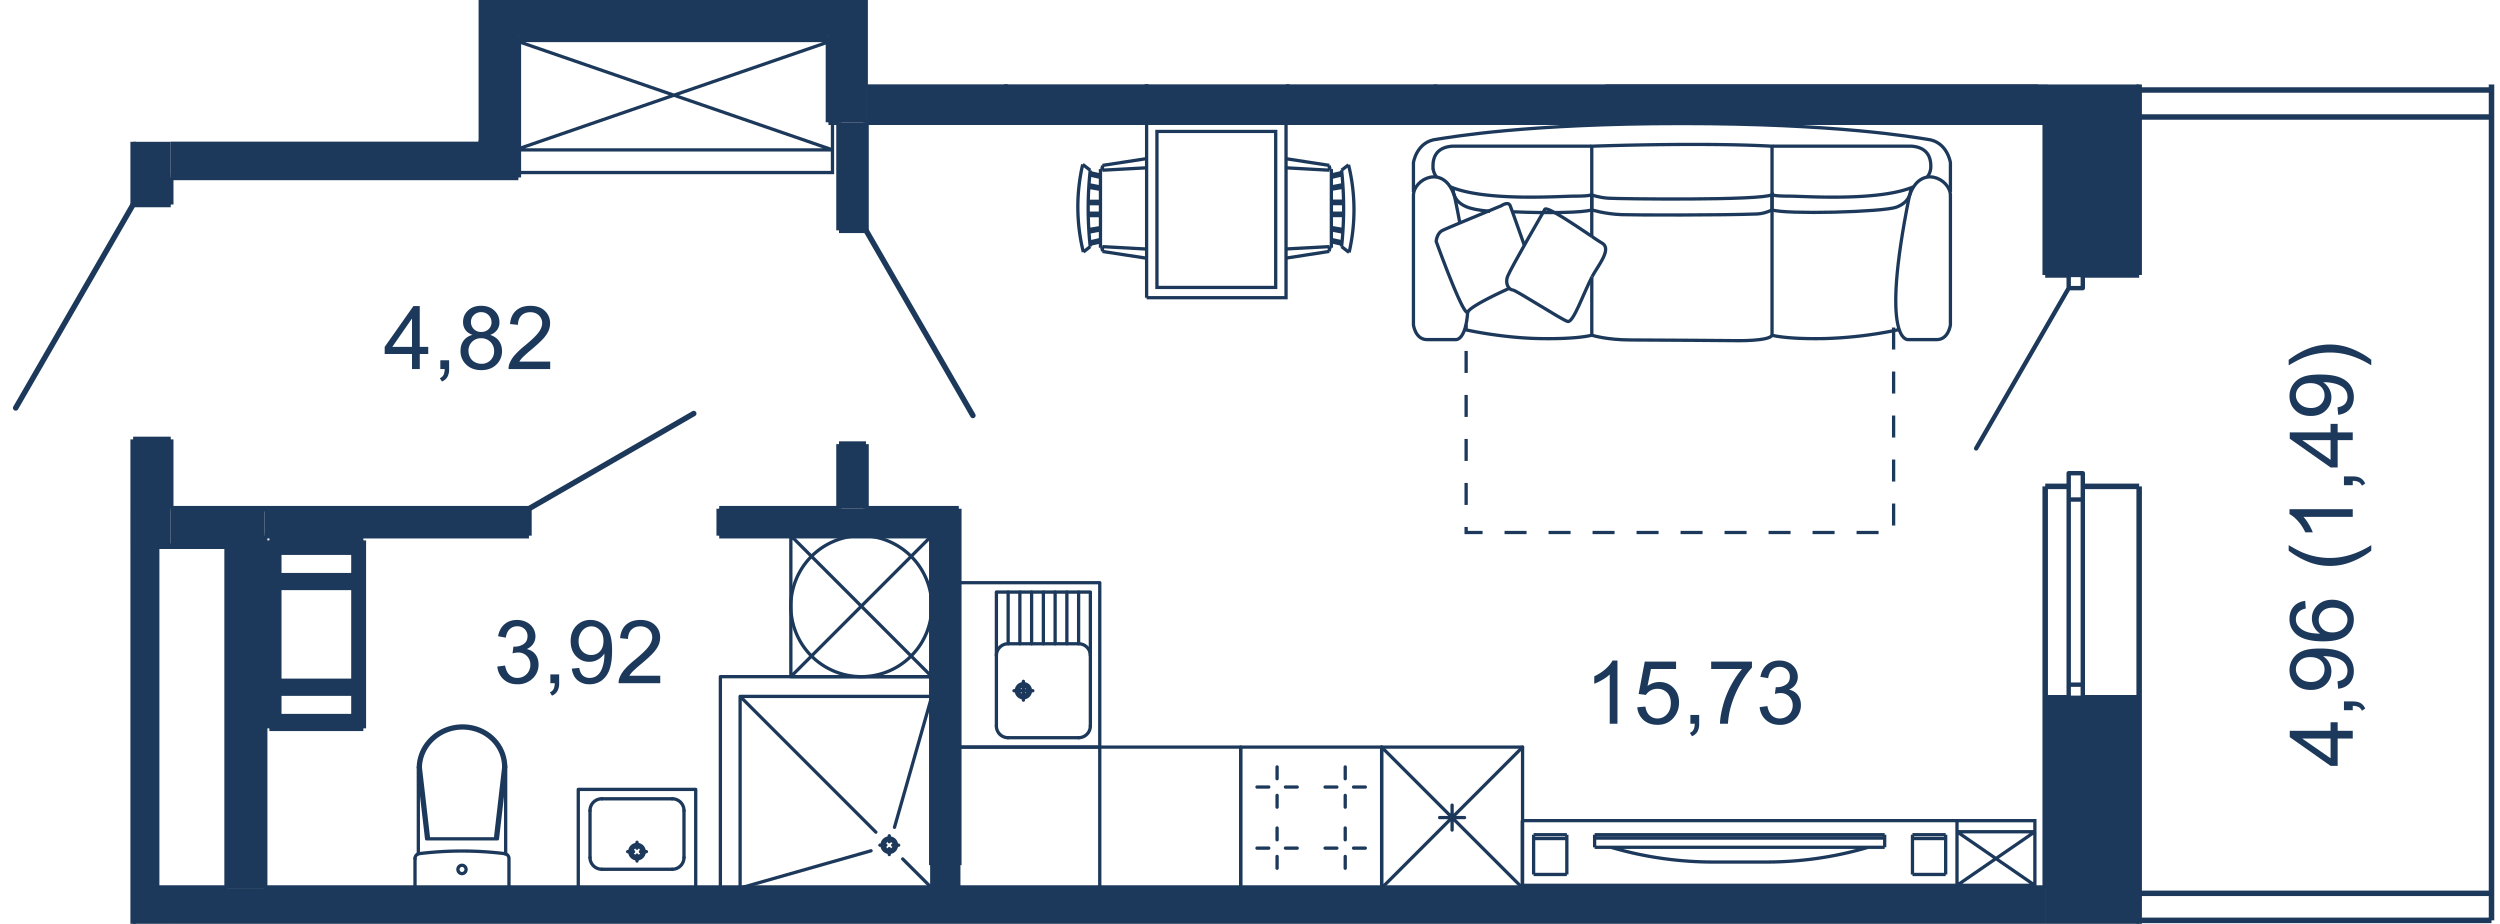 <svg version="1.1" xmlns="http://www.w3.org/2000/svg" xmlns:xlink="http://www.w3.org/1999/xlink" viewBox="174.92 97.817 113.632 41.99"><path fill="none" d="M285.122 101.656h-70.754v-3.839h-17.694v6.445h-15.897v2.38h-5.857v10.908h5.762v22.257h107.87v-38.151z"></path><path fill="none" d="m181.833 105.831 16.648.053v-6.406h14.094v3.897h55.306v6.94h4.27v-7.18h16.015v35.287l-15.868-.046-.147-8.843h-4.27l.046 8.564h-80.93l-.047-17.158h-5.117z"></path><clipPath id="a"><path fill="none" d="M285.122 101.656h-70.754v-3.839h-17.694v6.445h-15.897v2.38h-5.857v10.908h5.762v22.257h107.87v-38.151z"></path></clipPath><g clip-path="url(#a)"><path fill-rule="evenodd" clip-rule="evenodd" fill="#1c385a" d="M272.151 221.247v-52.423h-4.27v52.423h4.27m-4.27-71.641h4.27v-20.073h-4.27v20.073m2.669-39.29h1.601V95.367h-4.27v14.947h2.669m1.601-34.166V60.561h-4.27V76.15h4.27m-1.601-34.806h1.601V29.305h-4.27v12.038h2.669m0-31.256h1.601V1.946h-4.27v8.141h2.669zm-2.67 129.803v-1.709h-85.2v1.709h53.776zm-86.908-17.243h1.708v-4.858h-1.708v4.858m1.708-15.535V96.65h-1.708v10.463h1.708m-1.708-21.14h1.708v-3.737h-1.708v3.737zm.934 36.674h.133v15.534h-.133zm-.934 0h.133v15.534h-.133zm1.708 94.329V158.04h-1.708v58.936h1.708m-1.708-69.612h1.708v-9.183h-1.708v9.183zm33.311-45.697h53.598v1.708h-53.598z"></path><path fill-rule="evenodd" clip-rule="evenodd" fill="#1c385a" d="M217.272 120.939h1.228v17.483h-1.228zm0 1.227v-1.227h-9.662v1.227h9.662m-30.322 0h12.012v-1.227H186.95v1.227zm-4.27-17.99h15.801v1.708H182.68zm14.093-6.406h1.708v6.406h-1.708zm15.802 1.708h1.708V97.77h-15.802v1.708h13.848zm1.708 3.897v-3.897h-1.708v3.897h.48z"></path><path fill-rule="evenodd" clip-rule="evenodd" fill="#1c385a" d="M213.055 120.939h1.228v-2.936h-1.228v2.936m0-12.652h1.228v-4.912h-1.228v4.912zm-27.813 14.36h1.709v15.534h-1.709zm1.708 0v-1.708h-4.27v1.708h2.562zm4.485 8.274v-8.541h-4.27v8.541h4.27m-.427-.533h-3.417v-1.068h3.417v1.068m-2.806-1.602h-.61v-4.27h3.416v4.27h-2.806m0-4.804h-.61v-1.068h3.416v1.068h-2.806z"></path><path fill="#1c385a" d="M180.972 122.166h1.067v16.87h-1.067z"></path><path fill="none" stroke="#1c385a" stroke-width=".15" stroke-miterlimit="10" d="M250.717 99.583h11.048m-11.048.417h11.048m0-.572V100m-11.048 0v-.572m6.389 1.241h-1.728m-4.661-1.241h11.048m-12.106 1.807h-1.266m0 0v-1.807m0 0h1.266m0 0v1.807m-1.266-1.633h1.266m-1.698 2.127h16.56m-16.56-2.942h16.56m-16.56 2.942v-2.942m9.145 1.882a11.695 11.695 0 0 0 4.031-.669m-9.792 0c1.293.457 2.659.685 4.033.669m7.446.566h1.265m0 0v-1.807m0 0h-1.265m0 0v1.807m1.265-1.633h-1.265m1.696 2.127v-2.942m0 .002h2.968v2.94h-2.967zm0 .503h2.968m-2.968 0 2.968 2.438m0-2.438-2.967 2.438m-24.358-13.675v13.714h-6.708V88.055h6.708"></path><path fill="none" stroke="#1c385a" stroke-width=".15" stroke-miterlimit="10" d="M233.952 88.55h5.715v12.723h-5.715zm8.432 10.052.551.108m-.059.696a17.148 17.148 0 0 0 0-3.675m.088 2.182h-.58m-.097 1.563.097-.016m0-.973.552.094m-.552.48.51.114m.343.513a9.062 9.062 0 0 0-.028-4.217m-.333 3.935.361.282m-.361-.398-.492-.115m0-3.498v3.785m-.098-.053v.23m-2.123-.117 2.123-.113m0 .229-2.123.329m-57.561-1.792h13.68v6.001h-13.68zm13.68 1.03h-13.68m13.68 0-13.68 4.97m0-4.97 13.68 4.972m2.06-4.519h14.417v6.001h-14.417zm0 4.972h14.417m-14.417 0 14.417-4.971m.001 4.971-14.418-4.972m49.058 36.254h13.184m-13.184.418h13.184m0-.573v.572m-13.184.001v-.573m7.624 1.241h-2.062m-5.562-1.241h13.184m-14.447 1.807h-1.51m0 0v-1.807m0 0h1.51m0 0v1.807m-1.51-1.632h1.51m-2.025 2.126h19.76m-19.76-2.941h19.76m-19.76 2.941v-2.941m10.912 1.881a16.418 16.418 0 0 0 4.81-.669m-11.685.001c1.544.456 3.173.684 4.813.668m8.885.566h1.51m-.001 0v-1.807m0 0h-1.51m.001 0v1.807m1.509-1.632h-1.51m2.025 2.126v-2.941m0 .001h3.54v2.94h-3.54zm0 .503h3.54m-3.54 0 3.54 2.438m.001-2.438-3.54 2.438"></path><g fill="none" stroke="#1c385a" stroke-width=".15" stroke-miterlimit="10"><path d="M241.277 107.964c-.069-.397-.152-.77-.244-1.231-.488-1.495-1.868-.78-1.868-.033v5.885s.085.668.618.668h1.307s.449.061.542-1.26"></path><path d="M239.165 106.544v-1.338s.143-.965 1.063-1.059c.604-.094 4.098-.715 11.126-.715 7.027 0 10.551.621 11.153.715.922.094 1.065 1.06 1.065 1.06v1.337"></path><path d="M240.856 106.312c1.578.672 4.998.42 5.61.42.805 0 .752-.065.776-.066m0-2.203a.86.86 0 0 0-.071-.003h-6.211c-.589.03-.906.341-.906.901a.769.769 0 0 0 .158.496"></path><path d="M243.702 107.444c1.502.066 3.215.045 3.569-.09v-.688m-6.295-.276s-.087.56.632.84c.157.06.478.149 1.041.19"></path><path d="M247.27 108.567v-4.104s4.946-.183 8.194 0v8.59s.604.185 2.358.154a18.833 18.833 0 0 0 3.392-.404m-19.693 0s1.64.373 3.392.404c1.754.031 2.358-.155 2.358-.155v-2.61"></path><path d="M263.572 106.7v5.885s-.086.668-.618.668h-1.309s-1.293.172.06-6.52c.487-1.495 1.867-.78 1.867-.033z"></path><path d="M261.882 106.312c-1.581.672-5 .42-5.613.42-.805 0-.752-.065-.775-.066m0-2.203a.862.862 0 0 1 .07-.003h6.211c.589.03.905.341.905.901a.767.767 0 0 1-.157.496m-21.309 2.119c.8-.334 1.947-.808 1.947-.808s.315-.218.401 0c.087.218.634 1.775.634 1.775m-.653 1.97s-1.734.769-1.906 1.08c-.173.311-1.439-3.205-1.439-3.205s.03-.374.29-.498c.078-.04.368-.163.726-.314m6.075 2.413c.274-.518.887-1.228.47-1.509a9.432 9.432 0 0 1-.48-.313"></path><path d="M247.279 108.567c-.727-.489-2.006-1.36-2.136-1.244 0 0-1.551 2.678-1.695 3.05-.143.374.085.624.228.624.144 0 2.245 1.37 2.503 1.432.257.064.728-1.321 1.11-2.04m-.047-3.723s.317.128.777.16c.459.032 6.984.116 7.445-.16v.689c.577.218 5.073.105 5.664-.125.718-.28.633-.84.633-.84"></path><path d="M247.27 107.355s.576.187 1.352.218c.621.023 4.576.03 6.153-.03.392-.018.689-.188.689-.188m-8.194 5.697s.662.217 1.785.217c1.12 0 4.771.032 4.771.032s1.524.031 1.638-.249"></path></g><path fill="none" stroke="#1c385a" stroke-width=".15" stroke-miterlimit="10" stroke-dasharray="1,1" d="M260.99 112.705v9.316h-19.43v-9.449"></path><path fill="none" stroke="#1c385a" stroke-width=".15" stroke-miterlimit="10" d="M227.037 111.349v-8.026h6.337v8.026h-6.337"></path><path fill="none" stroke="#1c385a" stroke-width=".15" stroke-miterlimit="10" d="M227.506 103.791h5.398v7.09h-5.398zm-2.567 2.524-.521-.103m.521 1.948-.528.089m.063-2.693a16.195 16.195 0 0 0 0 3.471m.465-.759-.521.101m-.028-1.403h.549m0 .541h-.548m-.001.111h.549m.091-2.129-.091.015m0 3.576.09.015m-.09-.394-.479.114m.479-2.391-.522-.089m.522.74h-.549m.549-1.195-.482-.107m-.324-.484a8.56 8.56 0 0 0 .027 3.983m.314-3.716-.341-.267m.341 3.738-.314.245m.314-3.607.465.108m-.465 3.147.465-.109m.092.216v.219m2.006-.109-2.006-.11m0 .219 2.006.308m-2.098-.476v-3.576m.092.051v-.217m2.006.109-2.006.108m0-.217 2.006-.31m8.397 3.24.521.102m-.521-1.948.528-.089m-.063 2.694a16.25 16.25 0 0 0 0-3.472m-.465.759.521-.101m.028 1.403h-.549m0-.541h.549m0-.111h-.549m-.091 2.129.091-.015m0-3.576-.09-.015m.09.395.48-.115m-.48 2.391.522.09m-.522-.741h.55m-.55 1.195.482.107m.324.484a8.56 8.56 0 0 0-.026-3.983m-.315 3.717.341.266m-.341-3.738.315-.245m-.315 3.607-.465-.108m.465-3.147-.465.109m-.092-.216v-.219m-2.005.109 2.005.11m0-.219-2.005-.308m2.097.476v3.576m-.092-.051v.217m-2.005-.109 2.005-.108m0 .217-2.005.31"></path><path fill="none" stroke="#1c385a" stroke-width=".15" stroke-linecap="round" stroke-linejoin="round" stroke-miterlimit="10" d="M220.636 95.26h6.406v6.407"></path><path fill="none" stroke="#1c385a" stroke-width=".15" stroke-linecap="round" stroke-linejoin="round" stroke-miterlimit="10" d="M220.636 101.667V95.26l6.406 6.406m-6.406.001 6.406-6.406m-3.203 3.769v-1.132m.566.566h-1.133m14.447 33.311h6.406v6.406"></path><path fill="none" stroke="#1c385a" stroke-width=".15" stroke-linecap="round" stroke-linejoin="round" stroke-miterlimit="10" d="M237.719 138.181v-6.406l6.406 6.406m-6.406 0 6.406-6.406m-3.203 3.77v-1.133m.566.566h-1.133"></path><path fill="none" stroke="#1c385a" stroke-width=".15" stroke-linecap="round" stroke-linejoin="round" stroke-miterlimit="10" d="M231.312 138.181v-6.406h6.407v6.406m-1.655-3.677v-.534m0-.759v-.534m.913.913h-.534m-.759 0h-.534m-2.183.914v-.534m0-.759v-.534m-.913.913h.534m.759 0h.534m2.183 1.863v.534m0 .759v.534m.913-.913h-.534m-.759 0h-.534m-2.183-.914v.534m0 .759v.534m-.913-.913h.534m.759 0h.534m-13.138-9.289a.534.534 0 0 0-.534.533m4.271 0a.534.534 0 0 0-.534-.533m0 4.27a.534.534 0 0 0 .533-.533m-4.27 0c0 .295.239.533.534.533"></path><path fill="none" stroke="#1c385a" stroke-width=".15" stroke-linecap="round" stroke-linejoin="round" stroke-miterlimit="10" d="M218.5 124.302h6.407v7.473H218.5m4.912-7.046v2.349m-.534-2.349v2.349m-.534-2.349v2.349m-.534-2.349v2.349m-.534-2.349v2.349"></path><path fill="none" stroke="#1c385a" stroke-width=".15" stroke-linecap="round" stroke-linejoin="round" stroke-miterlimit="10" d="M220.743 124.729v2.349h3.203v-2.35"></path><path fill="none" stroke="#1c385a" stroke-width=".15" stroke-linecap="round" stroke-linejoin="round" stroke-miterlimit="10" d="M224.48 127.608v-2.88h-4.271v2.875m0 3.212v-3.204m4.271 0v3.204m-.534.533h-3.203m.267-2.135h.854m-.428-.427v.854m0-.64a.214.214 0 1 0 0 .427.214.214 0 0 0 0-.428z"></path><path fill="none" stroke="#1c385a" stroke-width=".15" stroke-linecap="round" stroke-linejoin="round" stroke-miterlimit="10" d="M221.436 128.893a.32.32 0 1 0 0 .64.32.32 0 0 0 0-.64zm-7.153-33.633h6.353v6.407m12.812-6.407h-6.406v6.407m6.406 0V95.26M218.5 137.14v1.041m6.407 0v-6.406H218.5m12.812 0h-6.405v6.406m6.405 0v-6.406m-20.446-3.202h6.406m-6.406-6.407v6.407l6.406-6.407m-6.406 0 6.406 6.407"></path><path fill="none" stroke="#1c385a" stroke-width=".15" stroke-linecap="round" stroke-linejoin="round" stroke-miterlimit="10" d="M217.272 125.37a3.203 3.203 0 1 1-6.406 0 3.203 3.203 0 0 1 6.406 0zm-23.292 11.247a15.927 15.927 0 0 1 3.875 0m-3.875 0a.224.224 0 0 0-.197.224m.151-4.144a1.76 1.76 0 0 1 .088-.527 1.865 1.865 0 0 1 .317-.59 1.984 1.984 0 0 1 .812-.608 2.096 2.096 0 0 1 1.351-.082 2.019 2.019 0 0 1 .614.29 1.915 1.915 0 0 1 .471.476 1.82 1.82 0 0 1 .317 1.05"></path><path fill="none" stroke="#1c385a" stroke-width=".15" stroke-linecap="round" stroke-linejoin="round" stroke-miterlimit="10" d="M194.025 132.699a1.682 1.682 0 0 1 .05-.383 1.742 1.742 0 0 1 .233-.538 1.83 1.83 0 0 1 .4-.441 1.926 1.926 0 0 1 .522-.3 1.989 1.989 0 0 1 1.615.084 1.851 1.851 0 0 1 .503.38 1.781 1.781 0 0 1 .315.472 1.706 1.706 0 0 1 .15.73m.241 4.138a.224.224 0 0 0-.198-.224m-1.937.908a.187.187 0 0 0 .185-.19.187.187 0 0 0-.185-.188.187.187 0 0 0-.185.189c0 .104.083.189.185.189zm-2.136-.684v1.34m4.271 0v-1.34"></path><path fill="none" stroke="#1c385a" stroke-width=".15" stroke-linecap="round" stroke-linejoin="round" stroke-miterlimit="10" d="M193.934 136.625v-3.928l.377 3.248h3.218l.375-3.24m-3.88-.008.376 3.248m3.414-3.24-.375 3.24m.465.682v-3.981m17.764 3.586a.328.328 0 1 0-.656 0 .328.328 0 0 0 .656 0z"></path><path fill="none" stroke="#1c385a" stroke-width=".15" stroke-linecap="round" stroke-linejoin="round" stroke-miterlimit="10" d="M215.575 136.232a.235.235 0 1 0-.47 0 .235.235 0 0 0 .47 0zm-5.349-7.659h7.046m0 9.608v-1.04m0-8.568h-9.609v9.608m6.848-1.694-5.95 1.694m8.711 0v-1.04"></path><path fill="none" stroke="#1c385a" stroke-width=".15" stroke-linecap="round" stroke-linejoin="round" stroke-miterlimit="10" d="M217.272 129.47h-8.712v8.711m6.353-1.949h.27m.157.427v-.27m.156-.157h.27m-.426-.156v-.27m-.61-.166-6.17-6.17m7.39 7.389 1.322 1.322m-1.695-2.761 1.695-5.95m-15.534 7.324c0 .294.239.533.534.533m0-3.203a.534.534 0 0 0-.534.534m4.271 0a.534.534 0 0 0-.534-.534m0 3.203a.534.534 0 0 0 .534-.533"></path><path fill="none" stroke="#1c385a" stroke-width=".15" stroke-linecap="round" stroke-linejoin="round" stroke-miterlimit="10" d="M206.542 138.181v-4.484h-5.338v4.484m4.271-.854h-3.203m-.534-.533v-2.136m.534-.534h3.203m.534.534v2.136m-2.136-.694v.27m-.426.157h.27m.156.156v.27m.157-.426h.27"></path><path fill="none" stroke="#1c385a" stroke-width=".15" stroke-linecap="round" stroke-linejoin="round" stroke-miterlimit="10" d="M203.545 136.527a.328.328 0 1 0 .656 0 .328.328 0 0 0-.656 0z"></path><path fill="none" stroke="#1c385a" stroke-width=".15" stroke-linecap="round" stroke-linejoin="round" stroke-miterlimit="10" d="M203.639 136.527a.234.234 0 1 0 .469 0 .234.234 0 0 0-.47 0z"></path><path fill="none" stroke="#1c385a" stroke-width=".25" stroke-miterlimit="10" d="M267.88 95.368v6.299m0 1.708v6.94m0 0h1.068m.641 0h2.562m0 0V95.368m-4.271 34.165v8.648m4.271 11.425v-20.073m0 0h-2.562m-.641 0h-1.067m-.001 0v-9.609m4.271 0h-2.562m-.641 0h-1.067m4.27 0v9.61m-4.271 8.647h-80.93m-5.978-41.532v10.463m0 0h1.708m0 0v-1.228m0-1.708V96.65m-1.708 21.139v3.15m1.708 0v-3.15m0 0h-1.708m1.068 20.392v-15.534m0 0h-1.068m0 0v24.717m0-9.183h4.27m82.638-36.514h-53.597m0 1.708h53.598m-53.598-1.708v-7.474m4.217 42.947v-16.2m-1.228 1.226v14.975m0-.001h1.228m-31.55-14.974h12.012m0 0v-1.227m0 0H182.68m24.93 1.227h9.662m1.228-1.227h-4.217m-1.228 0h-5.445m0 0v1.227m-24.93-16.282h15.801m-1.708-1.708H182.68m15.801 1.708v-6.406m-1.708-1.708v6.406m1.708-4.698h14.094m0 0v3.897m0 0h.48m1.228 17.564v-2.936m0 0h-1.228m0 0v2.936m1.228-12.652v-4.912m-1.228 0v4.912m0 0h1.228m-27.333 29.894v-16.015m-1.708.481v15.534m-4.27-17.242v1.708m1.068 0h3.202M288.166.238V139.65m-16.015 0h16.015m-16.015-1.228h16.015m-16.015-35.287h16.015m-16.015-1.228h16.015m-101.002 29.014h4.27m.001 0v-8.541m0 0h-4.27m-.001 0v8.541m3.844-6.939h-3.417m0 0v-1.068m0 0h3.417m0 0v1.068m-3.417 5.338h3.417m0 0v1.068m0 0h-3.417m0 0v-1.068m0-.534v-4.27m0-.001h3.417m0 0v4.27m0 .001h-3.417"></path><path fill="none" stroke="#1c385a" stroke-width=".25" stroke-linecap="round" stroke-linejoin="round" stroke-miterlimit="10" d="m214.283 108.287 4.858 8.414m-38.169-9.589-5.339 9.247m23.329 4.58 7.49-4.325"></path><path fill="none" stroke="#1c385a" stroke-width=".2" stroke-linecap="round" stroke-linejoin="round" stroke-miterlimit="10" d="M268.948 129.533h.64m-.64-19.218h.64m.001 10.207h-.64m-.001 0v-1.196m0 0h.64m.001 0v1.196m0 8.414h-.64m-.001 0v.597m0 0h.64m.001 0v-.597m0-18.023h-.64m-.001 0v-.598m0 0h.64m.001 0v.598m-.641 0-4.207 7.286m4.207 10.737v-8.414m.641 0v8.414"></path><path d="M281.859 131.386h-.686v1.242h-.322l-1.855-1.307v-.287h1.855v-.387h.322v.387h.686v.352zm-1.008 0h-1.29l1.29.896v-.896zm1.008-1.287h-.4v-.4h.4c.148 0 .266.025.356.077s.16.135.21.248l-.15.098c-.032-.074-.08-.129-.143-.164s-.155-.055-.273-.059v.2zm-.662-.975-.031-.338c.159-.03.274-.084.345-.164s.108-.184.108-.31a.543.543 0 0 0-.273-.485 1.109 1.109 0 0 0-.335-.13 1.829 1.829 0 0 0-.5-.052c.113.07.204.166.273.289s.104.252.104.395c0 .236-.086.438-.257.602s-.399.246-.68.246c-.29 0-.525-.086-.701-.257s-.266-.386-.266-.644a.917.917 0 0 1 .58-.862c.185-.08.453-.12.805-.12.366 0 .657.039.874.119s.382.197.495.355.17.34.17.551c0 .225-.063.407-.187.55s-.298.226-.524.255zm-1.264-1.44c-.202 0-.362.054-.48.162s-.178.237-.178.387c0 .157.064.293.191.409s.293.173.497.173c.182 0 .33-.054.444-.165s.17-.245.17-.407-.056-.297-.17-.401-.272-.157-.474-.157zm-.236-2.556.027.35a.67.67 0 0 0-.3.132.466.466 0 0 0-.15.352c0 .111.03.21.093.295.08.111.198.197.353.261s.376.098.662.1a.815.815 0 0 1-.38-.695c0-.235.086-.434.258-.599s.396-.247.67-.247c.179 0 .346.04.5.116s.273.185.355.32.123.289.123.46c0 .294-.108.532-.323.717s-.57.278-1.066.278c-.554 0-.956-.102-1.207-.307a.88.88 0 0 1-.328-.72c0-.225.064-.41.19-.554s.3-.23.523-.26zm1.234 1.435c.121 0 .238-.025.348-.077s.195-.124.253-.216.087-.189.087-.29c0-.149-.06-.276-.18-.383s-.282-.16-.488-.16c-.198 0-.354.052-.468.158s-.17.238-.17.398c0 .158.056.293.17.404s.264.166.448.166zm1.769-3.716c-.244.193-.53.357-.859.492s-.668.201-1.02.201c-.309 0-.606-.05-.89-.15a3.773 3.773 0 0 1-.984-.543v-.252c.27.158.464.261.58.312a3.228 3.228 0 0 0 1.297.271c.626 0 1.252-.195 1.877-.583v.252zm-.841-1.887v.351h-2.24c.08.084.16.196.242.333s.142.261.182.37h-.34c-.093-.197-.204-.369-.336-.515s-.259-.252-.383-.313v-.226h2.875zm0-1.09h-.4v-.4h.4c.148 0 .266.025.356.078s.16.135.21.248l-.15.097c-.032-.074-.08-.128-.143-.164s-.155-.054-.273-.058v.2zm0-2.049h-.686v1.242h-.322l-1.855-1.306v-.287h1.855v-.387h.322v.387h.686v.351zm-1.008 0h-1.29l1.29.897v-.897zm.346-1.151-.031-.337c.159-.03.274-.084.345-.164s.108-.184.108-.31a.543.543 0 0 0-.273-.485 1.109 1.109 0 0 0-.335-.13 1.829 1.829 0 0 0-.5-.052c.113.07.204.166.273.288s.104.253.104.396c0 .236-.086.437-.257.601s-.399.247-.68.247c-.29 0-.525-.086-.701-.257s-.266-.386-.266-.644a.917.917 0 0 1 .58-.862c.185-.08.453-.12.805-.12.366 0 .657.039.874.119s.382.197.495.354.17.341.17.552c0 .225-.063.406-.187.549s-.298.227-.524.256zm-1.264-1.439c-.202 0-.362.054-.48.162s-.178.237-.178.387c0 .156.064.293.191.408s.293.174.497.174c.182 0 .33-.054.444-.165s.17-.245.17-.407-.056-.297-.17-.401-.272-.158-.474-.158zm2.767-1.061v.253c-.624-.389-1.25-.584-1.876-.584-.245 0-.487.027-.729.084a3.062 3.062 0 0 0-.562.185 6.917 6.917 0 0 0-.586.315v-.252c.327-.244.655-.426.984-.543a2.674 2.674 0 0 1 1.91.052c.329.134.615.297.86.49zm-34.262 16.544h-.351v-2.24a1.851 1.851 0 0 1-.333.242c-.138.08-.261.141-.37.181v-.34c.196-.092.368-.204.515-.335.147-.132.251-.26.313-.383h.226v2.875zm.901-.75.369-.031c.027.18.09.314.19.405s.22.136.36.136c.17 0 .313-.064.43-.192s.176-.297.176-.508c0-.2-.057-.358-.169-.474a.59.59 0 0 0-.442-.174.609.609 0 0 0-.522.277l-.33-.043.277-1.47h1.424v.336h-1.142l-.155.77a.928.928 0 0 1 .541-.18c.25 0 .461.086.633.26s.258.395.258.667c0 .259-.076.484-.227.672-.183.231-.434.348-.752.348-.26 0-.473-.074-.637-.22a.85.85 0 0 1-.282-.58zm2.414.75v-.4h.4v.4a.714.714 0 0 1-.078.356.512.512 0 0 1-.248.21l-.098-.15c.074-.032.13-.08.164-.144s.055-.154.059-.272h-.2zm.945-2.488v-.338h1.853v.273a3.898 3.898 0 0 0-.542.774 4.67 4.67 0 0 0-.415.992 3.67 3.67 0 0 0-.134.787h-.362c.004-.226.048-.497.133-.817.084-.319.206-.627.364-.922s.327-.546.505-.75h-1.402zm2.203 1.732.352-.047c.04.2.108.343.206.43a.508.508 0 0 0 .354.133.583.583 0 0 0 .59-.598.54.54 0 0 0-.56-.557.992.992 0 0 0-.249.04l.04-.31a.725.725 0 0 0 .46-.113c.12-.078.18-.198.18-.36a.43.43 0 0 0-.13-.321.465.465 0 0 0-.339-.127.478.478 0 0 0-.341.129c-.092.086-.15.215-.176.386l-.352-.062c.043-.235.14-.418.293-.548s.342-.194.569-.194c.156 0 .3.033.431.1a.74.74 0 0 1 .302.275.71.71 0 0 1 .104.369c0 .124-.033.236-.1.338s-.164.182-.294.242c.169.04.3.12.394.243s.141.278.141.462a.85.85 0 0 1-.273.636.963.963 0 0 1-.692.26c-.252 0-.46-.075-.626-.224s-.26-.344-.284-.582zm-57.377-1.844.352-.047c.04.2.108.343.206.431a.508.508 0 0 0 .354.132.583.583 0 0 0 .59-.598.54.54 0 0 0-.56-.556.992.992 0 0 0-.249.039l.04-.309a.725.725 0 0 0 .46-.113c.12-.078.18-.199.18-.362a.43.43 0 0 0-.13-.32.465.465 0 0 0-.339-.127.478.478 0 0 0-.341.129c-.092.086-.15.215-.176.387l-.352-.063c.043-.235.14-.418.293-.548s.342-.194.569-.194c.156 0 .3.033.431.1a.74.74 0 0 1 .302.275.71.71 0 0 1 .104.37c0 .123-.033.236-.1.337s-.164.183-.294.242c.169.04.3.12.394.243s.141.278.141.462a.85.85 0 0 1-.273.636.963.963 0 0 1-.692.26c-.252 0-.46-.074-.626-.224s-.26-.344-.284-.582zm2.412.756v-.4h.4v.4a.714.714 0 0 1-.078.357.512.512 0 0 1-.248.21l-.097-.15c.074-.033.129-.081.164-.144s.055-.155.058-.273h-.199zm.974-.662.339-.031c.028.159.083.274.164.345a.45.45 0 0 0 .31.108.536.536 0 0 0 .284-.074.616.616 0 0 0 .2-.199c.052-.083.096-.194.132-.335s.052-.284.052-.43c0-.015 0-.038-.002-.07a.805.805 0 0 1-.288.273.788.788 0 0 1-.395.104c-.238 0-.438-.086-.602-.257s-.246-.399-.246-.68c0-.29.085-.525.257-.701a.859.859 0 0 1 .643-.266.917.917 0 0 1 .863.58c.08.185.12.453.12.805 0 .366-.04.657-.12.874a1.03 1.03 0 0 1-.354.495.918.918 0 0 1-.552.17.802.802 0 0 1-.548-.187c-.143-.124-.228-.298-.256-.524zm1.44-1.264c0-.202-.053-.362-.16-.48s-.238-.178-.389-.178a.533.533 0 0 0-.408.191.708.708 0 0 0-.174.497c0 .182.055.33.165.444.11.114.246.17.408.17s.296-.056.401-.17c.105-.114.157-.272.157-.474zm2.58 1.588v.338h-1.892a.61.61 0 0 1 .04-.244c.049-.129.126-.256.232-.38.106-.126.259-.27.46-.435.31-.254.522-.457.631-.606s.164-.29.164-.423c0-.14-.05-.257-.15-.352s-.229-.144-.389-.144c-.17 0-.305.05-.406.152s-.154.243-.155.422l-.36-.037c.024-.27.116-.474.278-.616.162-.142.378-.212.65-.212.275 0 .493.076.653.229s.24.34.24.566c0 .114-.023.228-.07.338s-.125.227-.233.35c-.11.122-.29.29-.542.503a6.264 6.264 0 0 0-.407.36c-.06.064-.109.128-.148.191h1.404zm-11.283-13.94v-.686h-1.242v-.322l1.307-1.856h.287v1.856h.386v.322H194v.686h-.352zm0-1.008v-1.291l-.896 1.29h.896zm1.287 1.008v-.4h.4v.4a.714.714 0 0 1-.077.356.512.512 0 0 1-.249.21l-.097-.15c.074-.032.129-.08.164-.144s.055-.154.058-.272h-.199zm1.463-1.553c-.146-.054-.254-.13-.324-.229s-.106-.217-.106-.355c0-.208.075-.384.225-.525.15-.142.349-.213.598-.213.25 0 .45.072.603.218s.229.322.229.53a.587.587 0 0 1-.105.346.664.664 0 0 1-.317.228c.176.058.31.15.401.277s.138.28.138.457c0 .245-.087.45-.26.618-.174.167-.401.25-.683.25-.284 0-.511-.084-.684-.251a.832.832 0 0 1-.26-.626c0-.187.047-.342.142-.468a.706.706 0 0 1 .403-.257zm-.183.727c0 .1.023.197.07.29.048.094.119.167.213.218s.194.078.302.078a.557.557 0 0 0 .58-.574.565.565 0 0 0-.168-.42.582.582 0 0 0-.423-.167.556.556 0 0 0-.574.574zm.113-1.323a.443.443 0 0 0 .47.461.457.457 0 0 0 .334-.128.424.424 0 0 0 .13-.313.457.457 0 0 0-.467-.457.458.458 0 0 0-.334.129.413.413 0 0 0-.133.308zm3.601 1.811v.338h-1.892a.61.61 0 0 1 .04-.244 1.3 1.3 0 0 1 .232-.381 3.58 3.58 0 0 1 .46-.434c.31-.255.522-.457.631-.606s.164-.29.164-.423c0-.14-.05-.257-.15-.353s-.229-.143-.389-.143c-.17 0-.305.05-.406.152s-.153.242-.154.422l-.362-.037c.025-.27.117-.475.28-.616.16-.142.377-.212.65-.212.274 0 .492.076.652.228s.24.341.24.567c0 .114-.023.227-.07.338s-.125.227-.233.35c-.11.121-.29.29-.542.503a5.884 5.884 0 0 0-.406.36c-.061.064-.11.127-.149.19h1.404z" fill="#1c385a"></path></g></svg>